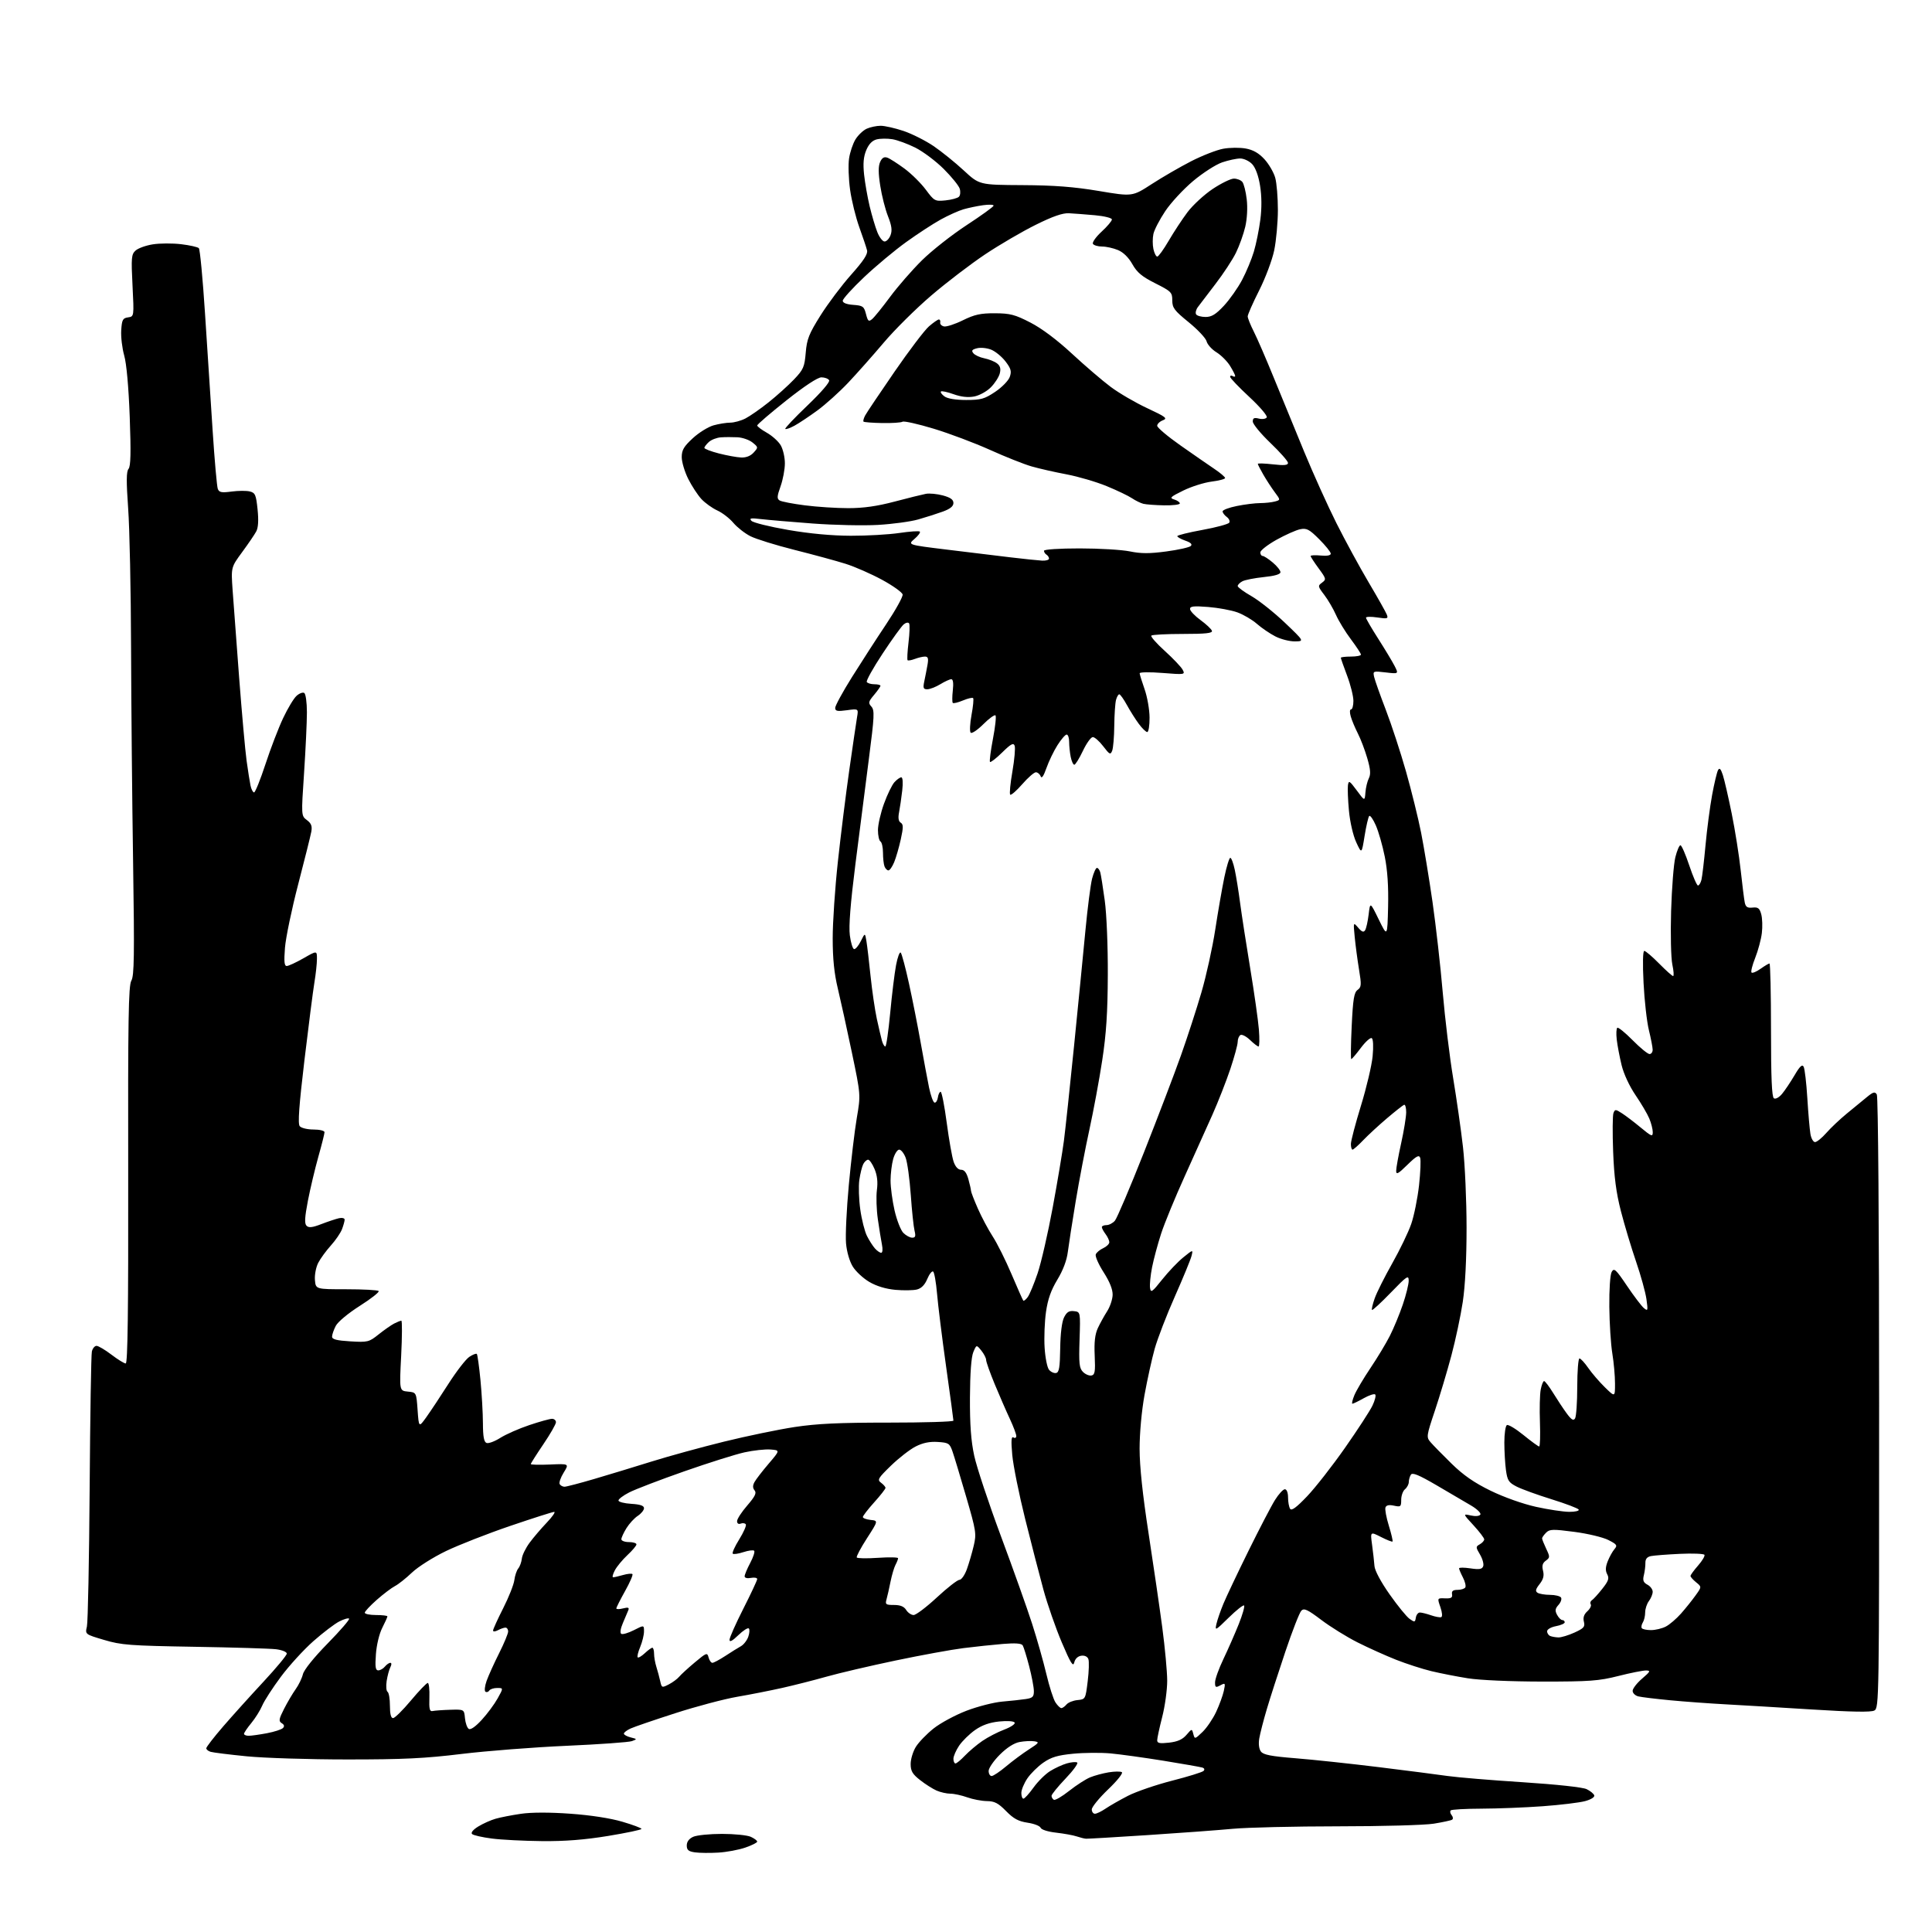 <?xml version="1.0" encoding="UTF-8" standalone="no"?>
<svg 
  version="1.1" 
  xmlns="http://www.w3.org/2000/svg" 
  xmlns:xlink="http://www.w3.org/1999/xlink" 
  xmlns:svg="http://www.w3.org/2000/svg"
  xmlns:rdf="http://www.w3.org/1999/02/22-rdf-syntax-ns#"
  xmlns:cc="http://creativecommons.org/ns#"
  xmlns:dc="http://purl.org/dc/elements/1.1/"
  viewBox="0 0 768 768"
  width="768"
  height="768"
>
<style>svg {background-color: white; }</style>"
<path stroke="none" fill="black" fill-rule="evenodd" d="M285.50,736.44C282.20,736.64 278.04,736.59 276.25,736.34C273.67,735.97 273.00,735.40 273.00,733.60C273.00,732.13 273.90,730.91 275.55,730.16C276.95,729.52 282.10,729.00 287.00,729.00C291.90,729.00 297.05,729.52 298.45,730.16C299.85,730.80 301.00,731.66 301.00,732.07C301.00,732.48 298.86,733.55 296.25,734.45C293.64,735.35 288.80,736.25 285.50,736.44zM215.46,731.87C208.33,731.80 199.36,731.35 195.53,730.85C191.70,730.36 188.15,729.55 187.65,729.05C187.10,728.50 188.07,727.31 190.12,726.06C191.98,724.92 195.07,723.53 197.00,722.98C198.93,722.42 203.47,721.54 207.10,721.01C211.27,720.40 218.51,720.39 226.72,720.98C234.73,721.55 242.67,722.77 247.37,724.16C251.57,725.39 255.00,726.68 255.00,727.02C255.00,727.36 249.02,728.62 241.71,729.82C232.37,731.35 224.58,731.96 215.46,731.87zM431.71,730.92C431.04,730.88 429.38,730.46 428.00,730.00C426.62,729.53 422.95,728.87 419.83,728.51C416.59,728.15 413.95,727.32 413.66,726.56C413.39,725.84 411.05,724.93 408.46,724.55C404.82,724.00 402.90,722.96 399.92,719.92C396.82,716.76 395.35,715.99 392.29,715.96C390.21,715.93 386.70,715.26 384.50,714.47C382.30,713.68 379.28,713.02 377.80,713.02C376.31,713.01 373.84,712.45 372.30,711.78C370.76,711.10 367.81,709.23 365.75,707.61C362.70,705.22 362.00,704.01 362.00,701.20C362.00,699.30 362.93,696.24 364.06,694.41C365.19,692.58 368.36,689.29 371.10,687.11C373.84,684.93 379.74,681.75 384.21,680.04C388.69,678.33 395.08,676.70 398.42,676.41C401.77,676.13 405.96,675.67 407.75,675.40C410.50,674.99 411.00,674.49 410.98,672.20C410.97,670.72 410.13,666.29 409.11,662.36C408.09,658.44 406.93,654.70 406.54,654.06C406.04,653.26 403.60,653.08 398.66,653.49C394.72,653.82 387.68,654.56 383.00,655.15C378.32,655.73 366.18,657.95 356.00,660.08C345.82,662.21 333.45,665.11 328.50,666.51C323.55,667.91 315.68,669.91 311.00,670.96C306.32,672.01 298.24,673.61 293.04,674.50C287.84,675.40 276.77,678.33 268.45,681.02C260.13,683.70 252.12,686.44 250.66,687.11C249.20,687.78 248.00,688.69 248.00,689.14C248.00,689.59 249.21,690.27 250.69,690.64C253.31,691.29 253.32,691.34 251.20,692.12C249.99,692.57 238.32,693.40 225.25,693.98C212.19,694.56 193.40,696.02 183.50,697.22C168.96,699.00 160.21,699.42 138.00,699.41C122.88,699.41 104.88,698.84 98.00,698.15C91.12,697.47 84.71,696.67 83.75,696.38C82.79,696.10 82.00,695.46 82.00,694.96C82.00,694.47 85.02,690.56 88.72,686.28C92.42,682.00 99.62,674.01 104.72,668.53C109.82,663.04 114.00,658.01 114.00,657.34C114.00,656.66 112.14,655.90 109.75,655.60C107.41,655.32 92.78,654.88 77.23,654.62C51.65,654.19 48.24,653.94 41.39,651.90C33.82,649.66 33.82,649.66 34.55,646.58C34.95,644.89 35.44,620.10 35.64,591.50C35.84,562.90 36.23,538.49 36.52,537.25C36.80,536.01 37.64,535.00 38.38,535.00C39.11,535.00 41.78,536.58 44.30,538.50C46.82,540.42 49.37,542.00 49.98,542.00C50.77,542.00 51.04,520.97 50.96,467.09C50.85,405.08 51.07,391.78 52.21,389.84C53.35,387.90 53.47,379.92 52.91,343.00C52.53,318.52 52.17,280.05 52.10,257.50C52.04,234.95 51.52,210.04 50.95,202.15C50.18,191.32 50.21,187.45 51.10,186.38C51.96,185.34 52.09,179.91 51.57,165.73C51.13,153.80 50.29,144.52 49.37,141.30C48.56,138.44 48.02,133.94 48.19,131.30C48.46,127.10 48.80,126.46 50.90,126.16C53.30,125.82 53.30,125.82 52.68,113.54C52.11,102.41 52.23,101.10 53.90,99.59C54.92,98.67 58.00,97.56 60.75,97.13C63.50,96.69 68.55,96.67 71.98,97.07C75.40,97.48 78.58,98.19 79.04,98.65C79.50,99.12 80.60,110.75 81.49,124.50C82.37,138.25 83.74,159.21 84.52,171.08C85.29,182.95 86.22,193.42 86.58,194.35C87.12,195.74 88.07,195.93 92.06,195.40C94.72,195.04 97.98,195.03 99.31,195.36C101.45,195.90 101.79,196.69 102.39,202.50C102.84,206.85 102.66,209.77 101.86,211.25C101.21,212.48 98.68,216.19 96.25,219.49C91.84,225.50 91.84,225.50 92.46,234.50C92.80,239.45 93.97,255.14 95.06,269.36C96.15,283.58 97.48,298.43 98.02,302.36C98.56,306.29 99.27,310.74 99.58,312.25C99.90,313.76 100.54,315.00 101.00,315.00C101.46,315.00 103.50,309.94 105.53,303.75C107.56,297.56 110.72,289.33 112.55,285.46C114.37,281.59 116.77,277.61 117.87,276.62C118.97,275.62 120.35,275.10 120.94,275.46C121.53,275.82 122.00,279.27 122.00,283.18C122.00,287.07 121.49,297.90 120.87,307.27C119.73,324.29 119.73,324.29 122.00,326.00C123.74,327.31 124.15,328.39 123.75,330.61C123.46,332.20 121.12,341.60 118.54,351.50C115.96,361.40 113.59,372.76 113.28,376.75C112.85,382.25 113.02,384.00 113.98,384.00C114.68,384.00 117.67,382.62 120.63,380.93C126.00,377.85 126.00,377.85 125.99,381.18C125.99,383.00 125.54,387.20 124.99,390.50C124.44,393.80 122.66,407.72 121.02,421.43C118.85,439.70 118.35,446.71 119.15,447.68C119.75,448.41 122.21,449.00 124.62,449.00C127.04,449.00 129.00,449.47 129.00,450.06C129.00,450.65 127.90,455.03 126.55,459.81C125.21,464.59 123.34,472.46 122.40,477.30C121.12,483.98 120.99,486.39 121.86,487.26C122.74,488.14 124.17,487.98 127.76,486.59C130.37,485.59 133.51,484.54 134.75,484.26C135.99,483.99 137.00,484.24 137.00,484.82C137.00,485.40 136.53,487.10 135.96,488.61C135.39,490.12 133.39,493.04 131.51,495.12C129.64,497.19 127.39,500.28 126.50,502.00C125.61,503.72 125.02,506.78 125.19,508.81C125.50,512.50 125.50,512.50 137.65,512.50C144.34,512.50 150.13,512.81 150.52,513.20C150.91,513.58 147.56,516.23 143.08,519.07C138.39,522.05 134.30,525.45 133.46,527.08C132.66,528.63 132.00,530.55 132.00,531.34C132.00,532.41 133.82,532.88 139.25,533.21C146.19,533.62 146.67,533.51 150.50,530.45C152.70,528.70 155.48,526.75 156.68,526.13C157.89,525.51 159.17,525.00 159.53,525.00C159.89,525.00 159.86,531.27 159.47,538.93C158.75,552.85 158.75,552.85 162.13,553.18C165.50,553.50 165.50,553.50 166.00,560.50C166.50,567.50 166.50,567.50 169.50,563.31C171.15,561.00 175.11,555.04 178.29,550.05C181.48,545.07 185.21,540.25 186.58,539.36C187.94,538.46 189.28,537.94 189.54,538.21C189.81,538.47 190.46,543.15 190.99,548.59C191.51,554.04 191.96,561.78 191.97,565.78C191.99,571.10 192.38,573.21 193.41,573.60C194.18,573.90 196.65,572.99 198.89,571.57C201.13,570.16 206.31,567.87 210.41,566.50C214.50,565.12 218.56,564.00 219.43,564.00C220.29,564.00 221.00,564.61 221.00,565.36C221.00,566.11 218.75,570.04 216.00,574.10C213.25,578.16 211.00,581.71 211.00,581.99C211.00,582.27 214.43,582.35 218.63,582.17C226.27,581.83 226.27,581.83 224.06,585.40C222.85,587.36 222.14,589.42 222.49,589.98C222.83,590.54 223.70,591.00 224.41,591.00C225.12,591.00 230.38,589.63 236.10,587.95C241.82,586.27 252.12,583.14 259.00,580.99C265.88,578.84 278.85,575.28 287.83,573.07C296.81,570.86 309.41,568.25 315.83,567.27C324.73,565.92 333.61,565.50 353.25,565.51C367.41,565.51 379.00,565.16 379.00,564.73C379.00,564.29 377.69,554.61 376.09,543.22C374.49,531.82 372.87,518.78 372.49,514.24C372.10,509.70 371.40,505.75 370.93,505.45C370.45,505.16 369.40,506.50 368.60,508.42C367.62,510.77 366.26,512.15 364.48,512.60C363.02,512.96 359.16,513.02 355.91,512.73C352.13,512.38 348.41,511.26 345.59,509.60C343.16,508.18 340.19,505.43 338.99,503.48C337.70,501.39 336.60,497.61 336.31,494.22C336.03,491.08 336.53,480.64 337.42,471.03C338.31,461.43 339.73,449.44 340.59,444.40C342.16,435.24 342.16,435.24 338.63,418.37C336.69,409.09 334.18,397.68 333.06,393.00C331.61,387.00 331.01,381.12 331.01,373.01C331.00,366.70 331.93,352.97 333.07,342.51C334.20,332.06 336.25,315.62 337.62,306.00C338.99,296.38 340.37,286.97 340.69,285.10C341.27,281.69 341.27,281.69 336.64,282.33C332.82,282.85 332.00,282.68 332.00,281.39C332.00,280.53 335.00,275.02 338.67,269.16C342.34,263.30 348.44,253.86 352.23,248.19C356.02,242.52 358.98,237.18 358.81,236.32C358.64,235.46 354.96,232.83 350.64,230.48C346.31,228.13 339.79,225.27 336.14,224.12C332.49,222.97 323.38,220.49 315.90,218.61C308.42,216.73 300.49,214.27 298.28,213.14C296.06,212.01 293.02,209.62 291.51,207.83C290.01,206.04 287.14,203.83 285.14,202.92C283.14,202.00 280.29,199.96 278.82,198.38C277.35,196.79 274.99,193.18 273.57,190.35C272.16,187.52 271.00,183.64 271.00,181.73C271.00,178.90 271.82,177.50 275.40,174.20C277.81,171.97 281.53,169.67 283.65,169.08C285.77,168.49 288.76,168.01 290.30,168.01C291.84,168.00 294.54,167.26 296.30,166.36C298.06,165.46 302.20,162.58 305.50,159.95C308.80,157.32 313.36,153.21 315.63,150.83C319.36,146.92 319.81,145.89 320.29,140.21C320.74,134.79 321.57,132.72 326.16,125.40C329.10,120.72 334.57,113.44 338.32,109.23C343.27,103.67 345.02,101.01 344.67,99.53C344.40,98.41 343.02,94.29 341.60,90.37C340.18,86.44 338.52,79.71 337.92,75.41C337.33,71.10 337.14,65.54 337.51,63.04C337.87,60.54 339.03,57.11 340.06,55.42C341.10,53.73 343.11,51.82 344.52,51.17C345.94,50.53 348.44,50.00 350.08,50.00C351.72,50.00 355.81,50.93 359.17,52.06C362.53,53.19 367.89,55.89 371.08,58.05C374.27,60.22 379.67,64.58 383.09,67.74C389.31,73.50 389.31,73.50 406.40,73.59C419.11,73.66 426.92,74.26 436.82,75.92C450.14,78.16 450.14,78.16 457.82,73.18C462.04,70.44 469.10,66.36 473.50,64.10C477.90,61.85 483.63,59.61 486.24,59.13C488.84,58.65 492.88,58.61 495.21,59.04C498.17,59.58 500.40,60.86 502.65,63.31C504.41,65.24 506.33,68.54 506.92,70.66C507.51,72.77 507.98,78.55 507.98,83.50C507.97,88.45 507.31,95.65 506.52,99.50C505.71,103.38 503.03,110.51 500.51,115.50C498.01,120.45 495.97,125.08 495.98,125.78C495.99,126.49 497.09,129.21 498.42,131.84C499.75,134.46 503.30,142.66 506.31,150.05C509.33,157.45 514.76,170.70 518.40,179.50C522.03,188.30 527.81,201.11 531.25,207.96C534.69,214.81 540.45,225.40 544.06,231.50C547.67,237.59 550.93,243.38 551.30,244.35C551.91,245.94 551.52,246.05 547.49,245.45C545.02,245.08 543.00,245.12 543.00,245.54C543.00,245.96 545.19,249.72 547.86,253.90C550.53,258.08 553.46,262.94 554.36,264.70C556.00,267.91 556.00,267.91 550.85,267.30C545.81,266.70 545.72,266.74 546.24,269.09C546.54,270.42 548.62,276.29 550.87,282.14C553.12,287.99 556.74,299.02 558.90,306.64C561.06,314.26 563.77,325.23 564.91,331.00C566.05,336.77 568.09,349.15 569.44,358.50C570.78,367.85 572.62,384.05 573.51,394.50C574.41,404.95 576.26,420.25 577.64,428.50C579.01,436.75 580.78,449.12 581.56,456.00C582.34,462.88 582.98,477.27 582.98,488.00C582.99,500.30 582.43,511.19 581.48,517.50C580.65,523.00 578.61,532.62 576.94,538.87C575.27,545.13 572.33,554.97 570.40,560.73C566.99,570.92 566.94,571.28 568.70,573.33C569.69,574.48 573.42,578.30 577.00,581.80C581.72,586.42 585.98,589.38 592.54,592.58C597.80,595.15 605.33,597.82 610.54,598.98C615.47,600.07 621.44,600.97 623.81,600.98C626.20,600.99 627.86,600.59 627.55,600.07C627.23,599.56 622.37,597.72 616.74,595.97C611.11,594.22 604.88,591.96 602.90,590.95C599.73,589.33 599.21,588.53 598.64,584.41C598.29,581.83 598.00,576.89 598.00,573.42C598.00,569.95 598.45,566.84 599.00,566.50C599.55,566.16 602.51,567.94 605.59,570.44C608.67,572.95 611.48,575.00 611.84,575.00C612.20,575.00 612.34,570.70 612.15,565.43C611.96,560.17 612.09,554.32 612.45,552.43C612.80,550.55 613.41,549.00 613.80,549.00C614.18,549.00 615.81,551.14 617.42,553.75C619.02,556.36 621.44,560.01 622.79,561.85C624.67,564.40 625.46,564.88 626.11,563.85C626.58,563.11 626.98,557.44 626.98,551.25C626.99,545.06 627.39,540.00 627.86,540.00C628.34,540.00 629.91,541.70 631.35,543.78C632.79,545.86 635.78,549.33 637.99,551.49C642.00,555.41 642.00,555.41 641.99,549.95C641.99,546.95 641.51,541.58 640.92,538.00C640.33,534.42 639.80,526.10 639.73,519.50C639.66,512.60 640.06,506.69 640.67,505.60C641.62,503.92 642.30,504.53 646.75,511.13C649.51,515.22 652.53,519.20 653.47,519.98C655.06,521.29 655.13,521.04 654.49,516.45C654.11,513.73 652.25,507.00 650.36,501.50C648.47,496.00 645.77,487.00 644.35,481.50C642.45,474.11 641.64,467.93 641.25,457.83C640.96,450.31 641.02,443.40 641.37,442.47C641.98,440.90 642.20,440.90 644.76,442.55C646.27,443.52 649.64,446.08 652.25,448.25C656.52,451.79 657.00,451.97 657.00,450.06C657.00,448.89 656.38,446.45 655.62,444.63C654.86,442.81 652.39,438.62 650.14,435.32C647.73,431.79 645.45,426.88 644.61,423.41C643.82,420.16 642.95,415.59 642.68,413.25C642.41,410.91 642.52,408.80 642.92,408.55C643.33,408.30 646.08,410.55 649.05,413.55C652.01,416.55 655.01,419.00 655.72,419.00C656.42,419.00 656.98,418.21 656.96,417.25C656.94,416.29 656.27,412.80 655.46,409.50C654.65,406.20 653.69,397.76 653.34,390.75C652.94,382.98 653.06,378.00 653.63,378.00C654.15,378.00 656.79,380.25 659.50,383.00C662.21,385.75 664.72,388.00 665.09,388.00C665.46,388.00 665.32,385.94 664.78,383.41C664.24,380.88 664.02,371.37 664.29,362.16C664.57,353.00 665.32,343.36 665.98,340.75C666.63,338.14 667.54,336.00 668.00,336.00C668.46,336.00 670.03,339.60 671.50,344.00C672.97,348.40 674.53,352.00 674.97,352.00C675.42,352.00 676.04,350.98 676.35,349.74C676.66,348.50 677.39,342.31 677.97,335.99C678.55,329.67 679.73,320.69 680.59,316.03C681.45,311.37 682.51,306.92 682.95,306.13C683.53,305.08 684.04,305.61 684.86,308.10C685.47,309.97 687.07,316.90 688.40,323.50C689.74,330.10 691.34,340.23 691.96,346.00C692.59,351.77 693.31,357.53 693.57,358.78C693.95,360.56 694.64,361.00 696.68,360.78C698.84,360.55 699.46,361.02 700.12,363.42C700.56,365.02 700.67,368.40 700.36,370.92C700.06,373.44 698.87,377.86 697.73,380.74C696.58,383.62 695.92,386.26 696.26,386.60C696.61,386.94 698.22,386.27 699.85,385.11C701.48,383.95 703.08,383.00 703.40,383.00C703.73,383.00 704.00,394.90 704.00,409.44C704.00,428.47 704.33,436.08 705.16,436.60C705.83,437.01 707.22,436.25 708.41,434.81C709.56,433.43 711.78,430.11 713.35,427.45C715.46,423.84 716.40,422.97 716.98,424.05C717.41,424.85 718.07,430.45 718.44,436.50C718.81,442.55 719.37,448.96 719.67,450.75C719.97,452.54 720.80,454.00 721.51,454.00C722.21,454.00 724.24,452.36 726.00,450.35C727.76,448.34 731.46,444.85 734.21,442.60C736.96,440.34 740.55,437.40 742.18,436.06C744.65,434.04 745.30,433.87 746.06,435.06C746.59,435.90 746.98,486.75 746.98,557.71C747.00,676.19 746.96,678.95 745.08,679.96C743.75,680.67 736.15,680.54 720.33,679.55C707.77,678.76 692.33,677.84 686.00,677.50C679.67,677.16 669.77,676.44 664.00,675.89C658.23,675.34 652.49,674.65 651.25,674.34C650.01,674.03 649.00,673.04 649.00,672.14C649.00,671.24 650.69,669.05 652.75,667.29C656.05,664.46 656.24,664.07 654.33,664.04C653.13,664.02 648.18,665.00 643.33,666.23C635.53,668.20 631.98,668.46 613.00,668.45C600.50,668.44 588.15,667.89 583.50,667.15C579.10,666.45 572.58,665.17 569.00,664.31C565.42,663.45 559.12,661.41 555.00,659.79C550.88,658.16 543.98,655.06 539.67,652.89C535.36,650.72 528.87,646.69 525.23,643.94C519.77,639.81 518.40,639.17 517.31,640.26C516.58,640.99 513.72,648.31 510.95,656.54C508.18,664.77 504.85,675.10 503.55,679.50C502.24,683.90 500.91,689.10 500.58,691.05C500.21,693.23 500.47,695.24 501.24,696.27C502.22,697.57 505.31,698.16 515.06,698.94C521.97,699.49 536.82,701.08 548.06,702.46C559.30,703.85 571.65,705.43 575.50,705.99C579.35,706.54 592.76,707.66 605.30,708.46C618.81,709.34 629.16,710.46 630.72,711.22C632.17,711.92 633.53,713.04 633.74,713.69C633.97,714.39 632.42,715.35 630.07,715.98C627.83,716.58 620.27,717.50 613.25,718.01C606.24,718.52 595.29,718.95 588.92,718.97C582.55,718.99 577.04,719.30 576.68,719.66C576.31,720.02 576.49,720.88 577.06,721.57C577.63,722.26 577.70,723.06 577.23,723.36C576.75,723.66 573.46,724.37 569.93,724.94C566.39,725.52 549.33,725.99 532.00,725.99C514.67,726.00 495.77,726.44 490.00,726.98C484.23,727.52 469.02,728.65 456.21,729.48C443.40,730.32 432.38,730.96 431.71,730.92zM435.25,720.99C435.94,720.99 437.85,720.07 439.50,718.94C441.15,717.82 445.15,715.53 448.39,713.86C451.62,712.20 459.50,709.50 465.89,707.86C472.27,706.23 477.91,704.48 478.42,703.98C478.97,703.43 478.78,702.89 477.92,702.63C477.14,702.39 470.20,701.17 462.50,699.92C454.80,698.68 445.35,697.37 441.50,697.01C437.65,696.66 430.96,696.71 426.63,697.13C420.45,697.73 417.92,698.48 414.78,700.65C412.58,702.17 409.71,705.00 408.39,706.94C407.08,708.88 406.00,711.48 406.00,712.73C406.00,713.98 406.37,715.00 406.83,715.00C407.29,715.00 409.09,713.01 410.84,710.58C412.58,708.15 415.57,705.19 417.47,704.02C419.37,702.84 422.36,701.47 424.11,700.97C425.85,700.47 427.70,700.31 428.20,700.63C428.71,700.94 426.62,703.82 423.56,707.02C420.50,710.23 418.00,713.31 418.00,713.87C418.00,714.43 418.41,715.13 418.91,715.44C419.41,715.75 422.14,714.17 424.98,711.92C427.82,709.67 431.58,707.25 433.32,706.53C435.07,705.81 438.40,704.91 440.71,704.53C443.03,704.15 445.39,704.12 445.96,704.47C446.53,704.83 444.10,707.88 440.49,711.32C436.92,714.74 434.00,718.32 434.00,719.27C434.00,720.22 434.56,721.00 435.25,720.99zM394.19,706.00C394.84,706.00 397.43,704.27 399.94,702.16C402.45,700.05 406.52,697.02 409.00,695.43C413.10,692.79 413.29,692.51 411.12,692.18C409.81,691.99 407.18,692.12 405.28,692.48C403.08,692.89 400.23,694.72 397.41,697.54C394.99,699.96 393.00,702.86 393.00,703.97C393.00,705.09 393.53,706.00 394.19,706.00zM379.81,701.00C380.26,701.00 381.95,699.61 383.56,697.90C385.18,696.20 388.30,693.56 390.50,692.05C392.70,690.54 396.63,688.51 399.23,687.53C401.83,686.55 403.68,685.29 403.34,684.75C402.98,684.16 400.43,683.99 397.17,684.32C393.34,684.72 390.35,685.78 387.57,687.74C385.35,689.30 382.51,692.09 381.26,693.94C380.02,695.78 379.00,698.13 379.00,699.15C379.00,700.17 379.37,701.00 379.81,701.00zM464.72,692.73C468.11,692.35 470.05,691.48 471.62,689.66C473.79,687.14 473.80,687.13 474.36,689.28C474.92,691.40 474.99,691.38 477.99,688.51C479.68,686.89 482.12,683.30 483.42,680.54C484.71,677.77 486.09,674.00 486.49,672.16C487.16,669.00 487.09,668.88 485.10,669.95C483.25,670.94 483.00,670.80 483.00,668.76C483.00,667.48 484.50,663.31 486.34,659.47C488.17,655.64 490.90,649.42 492.41,645.65C493.91,641.89 494.87,638.54 494.55,638.21C494.22,637.88 491.46,640.07 488.41,643.06C483.12,648.26 482.90,648.37 483.56,645.50C483.94,643.85 485.19,640.25 486.33,637.50C487.47,634.75 491.95,625.30 496.29,616.50C500.63,607.70 505.37,598.59 506.84,596.25C508.30,593.92 510.06,592.00 510.75,592.00C511.49,592.00 512.01,593.32 512.02,595.25C512.02,597.04 512.39,599.07 512.84,599.77C513.41,600.68 515.36,599.24 519.62,594.77C522.90,591.32 529.70,582.63 534.71,575.46C539.73,568.29 544.63,560.76 545.59,558.72C546.56,556.69 547.05,554.71 546.67,554.33C546.29,553.95 544.23,554.62 542.10,555.82C539.97,557.02 537.95,558.00 537.60,558.00C537.26,558.00 537.62,556.46 538.40,554.58C539.19,552.70 542.06,547.86 544.77,543.83C547.49,539.80 550.97,534.02 552.50,531.00C554.03,527.98 556.35,522.38 557.64,518.57C558.94,514.77 559.99,510.49 559.98,509.07C559.96,506.75 559.28,507.20 552.88,513.82C548.99,517.84 545.62,520.95 545.39,520.72C545.16,520.50 545.65,518.42 546.47,516.10C547.28,513.78 550.43,507.52 553.45,502.18C556.47,496.83 559.87,489.79 560.99,486.52C562.12,483.25 563.51,476.35 564.09,471.18C564.66,466.02 564.86,461.08 564.53,460.22C564.06,458.98 562.98,459.58 559.46,463.03C555.78,466.65 555.00,467.07 555.00,465.41C555.00,464.30 555.89,459.37 556.98,454.45C558.07,449.53 558.97,444.00 558.98,442.17C558.99,440.33 558.61,438.98 558.14,439.17C557.67,439.35 554.63,441.75 551.39,444.50C548.15,447.25 543.88,451.18 541.90,453.25C539.93,455.31 538.01,457.00 537.65,457.00C537.29,457.00 537.00,455.99 537.00,454.75C537.01,453.51 538.81,446.65 541.01,439.50C543.21,432.35 545.29,423.53 545.64,419.89C546.01,415.97 545.87,413.03 545.29,412.68C544.75,412.35 542.81,414.08 540.97,416.54C539.13,418.99 537.42,421.00 537.16,421.00C536.90,421.00 536.97,415.10 537.32,407.88C537.83,397.14 538.26,394.53 539.66,393.51C541.18,392.39 541.25,391.52 540.23,385.38C539.61,381.60 538.84,375.80 538.52,372.50C537.94,366.50 537.94,366.50 539.90,368.77C541.37,370.48 542.05,370.73 542.66,369.77C543.10,369.07 543.73,366.25 544.06,363.50C544.65,358.50 544.65,358.50 548.07,365.50C551.50,372.50 551.50,372.50 551.79,360.50C551.98,352.39 551.55,345.90 550.46,340.50C549.58,336.10 547.98,330.52 546.91,328.10C545.85,325.67 544.67,324.00 544.29,324.37C543.92,324.75 543.09,328.31 542.45,332.28C541.29,339.50 541.29,339.50 539.12,334.81C537.88,332.13 536.65,326.77 536.23,322.31C535.83,318.01 535.65,313.47 535.82,312.20C536.12,310.11 536.43,310.29 539.33,314.20C542.50,318.50 542.50,318.50 542.78,315.00C542.93,313.07 543.54,310.54 544.14,309.37C544.95,307.76 544.79,305.80 543.51,301.40C542.58,298.19 540.90,293.76 539.77,291.56C538.65,289.36 537.37,286.31 536.94,284.78C536.47,283.16 536.53,282.00 537.07,282.00C537.58,282.00 538.00,280.48 538.00,278.62C538.00,276.76 536.88,272.25 535.50,268.60C534.12,264.94 533.00,261.74 533.00,261.48C533.00,261.21 534.80,261.00 537.00,261.00C539.20,261.00 541.00,260.65 541.00,260.22C541.00,259.80 539.20,257.05 537.01,254.13C534.81,251.21 532.14,246.84 531.07,244.42C530.00,242.01 527.91,238.44 526.42,236.48C523.84,233.10 523.80,232.87 525.54,231.60C527.27,230.33 527.20,230.04 524.18,225.93C522.43,223.55 521.00,221.35 521.00,221.03C521.00,220.71 522.80,220.62 525.00,220.83C527.53,221.07 529.00,220.80 529.00,220.08C529.00,219.46 526.94,216.89 524.42,214.37C520.46,210.41 519.43,209.86 516.85,210.38C515.21,210.71 510.97,212.60 507.43,214.57C503.90,216.55 501.00,218.81 501.00,219.59C501.00,220.36 501.42,221.00 501.92,221.00C502.43,221.00 504.23,222.17 505.92,223.59C507.62,225.01 509.00,226.75 509.00,227.45C509.00,228.29 506.71,228.96 502.35,229.40C498.70,229.78 494.87,230.53 493.85,231.08C492.83,231.62 492.00,232.47 492.00,232.96C492.00,233.45 494.48,235.27 497.51,237.00C500.53,238.74 506.50,243.48 510.76,247.54C518.50,254.92 518.50,254.92 514.71,254.96C512.63,254.98 509.15,254.10 506.99,252.99C504.83,251.89 501.52,249.64 499.64,247.99C497.76,246.34 494.26,244.29 491.86,243.42C489.46,242.56 484.24,241.60 480.25,241.28C474.43,240.82 473.01,240.99 473.06,242.11C473.09,242.87 474.97,244.85 477.24,246.50C479.50,248.15 481.53,250.06 481.76,250.75C482.07,251.70 479.33,252.00 470.25,252.00C463.70,252.00 458.04,252.30 457.67,252.66C457.31,253.02 459.72,255.77 463.03,258.76C466.33,261.75 469.52,265.11 470.11,266.21C471.17,268.19 471.00,268.21 462.10,267.51C457.09,267.11 453.01,267.17 453.03,267.64C453.05,268.11 453.94,270.98 455.00,274.00C456.06,277.02 456.95,282.09 456.97,285.25C456.99,288.41 456.57,291.00 456.05,291.00C455.53,291.00 454.02,289.54 452.70,287.75C451.37,285.96 449.24,282.59 447.96,280.25C446.68,277.91 445.32,276.00 444.93,276.00C444.55,276.00 443.96,277.01 443.63,278.25C443.30,279.49 442.99,284.10 442.94,288.50C442.90,292.90 442.52,297.36 442.11,298.42C441.43,300.14 441.07,299.96 438.56,296.67C437.02,294.65 435.15,293.00 434.41,293.00C433.67,293.00 431.89,295.48 430.46,298.50C429.03,301.52 427.49,304.00 427.05,304.00C426.61,304.00 425.97,302.59 425.62,300.87C425.28,299.16 425.00,296.46 425.00,294.87C425.00,293.29 424.56,292.00 424.01,292.00C423.47,292.00 421.83,293.90 420.36,296.22C418.89,298.54 416.92,302.63 415.98,305.30C414.83,308.56 414.08,309.64 413.67,308.58C413.34,307.71 412.49,307.00 411.78,306.99C411.08,306.99 408.63,309.12 406.35,311.74C404.06,314.36 401.91,316.22 401.57,315.89C401.22,315.55 401.62,311.40 402.45,306.65C403.27,301.91 403.67,297.31 403.34,296.44C402.85,295.17 401.85,295.71 398.39,299.11C396.00,301.46 393.82,303.15 393.54,302.88C393.27,302.60 393.80,298.48 394.71,293.71C395.63,288.95 396.08,284.75 395.72,284.38C395.35,284.02 393.17,285.60 390.87,287.90C388.56,290.20 386.31,291.71 385.86,291.26C385.41,290.81 385.56,287.64 386.19,284.23C386.83,280.81 387.12,277.78 386.83,277.50C386.54,277.21 384.72,277.64 382.78,278.45C380.84,279.26 379.03,279.70 378.75,279.42C378.48,279.15 378.48,276.91 378.76,274.46C379.08,271.57 378.87,270.00 378.15,270.00C377.55,270.00 375.57,270.90 373.77,272.00C371.97,273.09 369.66,273.99 368.62,274.00C367.03,274.00 366.85,273.51 367.44,270.75C367.82,268.96 368.38,266.04 368.70,264.25C369.14,261.73 368.91,261.00 367.70,261.00C366.83,261.00 365.02,261.42 363.67,261.94C362.31,262.45 361.01,262.68 360.78,262.45C360.55,262.21 360.71,259.03 361.15,255.38C361.59,251.72 361.70,248.32 361.39,247.82C361.07,247.30 360.13,247.47 359.24,248.20C358.37,248.92 354.58,254.16 350.83,259.85C347.07,265.54 344.25,270.60 344.56,271.10C344.87,271.59 346.22,272.00 347.56,272.00C348.90,272.00 350.00,272.27 350.00,272.61C350.00,272.94 348.86,274.57 347.46,276.23C345.20,278.92 345.08,279.43 346.39,280.88C347.70,282.33 347.59,284.72 345.41,301.51C344.06,311.95 341.64,330.85 340.04,343.50C338.07,359.11 337.35,368.20 337.82,371.78C338.19,374.69 338.95,377.16 339.50,377.28C340.05,377.40 341.26,375.98 342.18,374.13C343.86,370.76 343.86,370.76 344.42,374.13C344.73,375.98 345.47,382.23 346.06,388.00C346.66,393.77 347.78,401.43 348.55,405.00C349.33,408.57 350.25,412.51 350.60,413.75C350.95,414.99 351.54,416.00 351.92,416.00C352.30,416.00 353.17,410.04 353.86,402.75C354.54,395.46 355.59,386.89 356.19,383.69C356.79,380.50 357.63,378.25 358.05,378.69C358.48,379.14 359.96,384.68 361.34,391.00C362.73,397.32 364.82,407.90 365.99,414.50C367.16,421.10 368.66,429.11 369.31,432.31C369.97,435.51 370.95,438.21 371.50,438.31C372.05,438.41 372.64,437.49 372.82,436.25C373.00,435.01 373.49,434.00 373.92,434.00C374.35,434.00 375.44,439.55 376.34,446.33C377.24,453.11 378.48,460.08 379.09,461.83C379.80,463.85 380.87,465.00 382.05,465.00C383.34,465.00 384.22,466.14 384.95,468.75C385.52,470.81 385.99,472.89 385.99,473.37C386.00,473.86 387.21,477.01 388.69,480.37C390.16,483.74 392.83,488.75 394.61,491.50C396.40,494.25 399.77,501.00 402.10,506.50C404.44,512.00 406.53,516.72 406.76,517.00C406.98,517.27 407.78,516.65 408.53,515.62C409.29,514.59 411.06,510.32 412.48,506.12C413.89,501.93 416.59,490.18 418.47,480.00C420.35,469.82 422.35,457.90 422.92,453.50C423.49,449.10 425.30,432.23 426.93,416.00C428.56,399.77 430.60,379.07 431.46,370.00C432.32,360.93 433.52,351.59 434.13,349.25C434.74,346.91 435.61,345.00 436.05,345.00C436.50,345.00 437.09,345.79 437.37,346.75C437.64,347.71 438.45,352.77 439.16,358.00C439.90,363.39 440.42,376.16 440.37,387.50C440.31,402.54 439.76,410.97 438.15,421.50C436.98,429.20 434.68,441.57 433.06,449.00C431.43,456.43 428.98,469.25 427.61,477.50C426.24,485.75 424.83,494.84 424.47,497.70C424.06,501.02 422.55,505.01 420.31,508.70C417.79,512.87 416.52,516.47 415.80,521.50C415.25,525.35 415.00,531.75 415.25,535.71C415.49,539.68 416.28,543.64 417.01,544.51C417.73,545.38 418.99,545.95 419.81,545.79C421.01,545.56 421.34,543.57 421.45,536.00C421.53,530.14 422.11,525.43 422.97,523.70C424.04,521.56 424.96,520.97 426.93,521.20C429.50,521.50 429.50,521.50 429.14,532.57C428.83,542.04 429.03,543.89 430.51,545.37C431.46,546.32 432.98,546.96 433.87,546.78C435.24,546.52 435.45,545.27 435.16,538.92C434.91,533.51 435.27,530.41 436.41,527.94C437.29,526.05 438.96,523.03 440.11,521.24C441.26,519.44 442.24,516.52 442.29,514.74C442.35,512.60 441.13,509.54 438.72,505.77C436.70,502.62 435.29,499.41 435.58,498.65C435.87,497.89 437.21,496.77 438.56,496.16C439.90,495.54 440.99,494.47 440.97,493.77C440.95,493.07 440.28,491.63 439.47,490.56C438.66,489.49 438.00,488.25 438.00,487.81C438.00,487.36 438.83,487.00 439.85,487.00C440.86,487.00 442.37,486.21 443.19,485.25C444.02,484.29 449.24,472.00 454.80,457.94C460.35,443.89 466.96,426.56 469.48,419.44C472.01,412.32 475.65,401.11 477.57,394.53C479.50,387.95 481.98,376.70 483.08,369.53C484.18,362.36 485.81,353.01 486.69,348.75C487.57,344.49 488.64,341.00 489.06,341.00C489.49,341.00 490.29,343.14 490.84,345.75C491.40,348.36 492.36,354.32 492.97,359.00C493.59,363.68 495.40,375.38 496.99,385.00C498.58,394.62 500.13,405.54 500.43,409.25C500.72,412.96 500.66,416.00 500.29,416.00C499.91,416.00 498.38,414.83 496.89,413.39C495.39,411.96 493.68,411.08 493.08,411.45C492.49,411.82 492.00,413.04 492.00,414.16C492.00,415.29 490.68,420.13 489.08,424.93C487.47,429.73 484.27,437.90 481.97,443.08C479.66,448.26 474.69,459.31 470.92,467.63C467.15,475.95 462.95,486.16 461.59,490.31C460.24,494.47 458.61,500.51 457.97,503.75C457.33,506.98 456.97,510.68 457.16,511.95C457.46,514.03 457.98,513.67 462.00,508.61C464.48,505.50 468.26,501.53 470.40,499.81C474.30,496.66 474.30,496.66 473.64,499.29C473.28,500.73 470.30,507.97 467.02,515.38C463.73,522.79 460.13,532.15 459.00,536.18C457.88,540.21 456.07,548.42 454.98,554.42C453.81,560.89 453.01,569.67 453.01,575.92C453.02,582.97 454.21,594.18 456.57,609.50C458.51,622.15 460.97,639.02 462.03,647.00C463.09,654.98 463.97,664.47 463.98,668.09C463.99,671.71 463.10,678.20 462.00,682.50C460.90,686.80 460.00,690.98 460.00,691.79C460.00,692.95 460.99,693.15 464.72,692.73zM98.86,690.00C99.89,690.00 103.14,689.54 106.08,688.99C109.02,688.43 111.89,687.51 112.46,686.94C113.16,686.24 113.01,685.62 111.99,684.99C110.71,684.19 110.84,683.39 112.93,679.28C114.27,676.65 116.34,673.15 117.52,671.50C118.71,669.85 120.01,667.17 120.41,665.54C120.85,663.76 124.76,658.90 130.25,653.30C135.25,648.20 139.09,643.76 138.77,643.44C138.45,643.11 136.68,643.62 134.84,644.57C133.00,645.51 128.38,649.03 124.57,652.39C120.76,655.75 114.96,662.10 111.68,666.50C108.40,670.90 105.06,676.06 104.26,677.96C103.45,679.87 101.49,683.01 99.90,684.94C98.30,686.87 97.00,688.80 97.00,689.23C97.00,689.65 97.84,690.00 98.86,690.00zM191.50,683.67C193.70,681.28 196.54,677.44 197.81,675.16C200.13,671.00 200.13,671.00 197.62,671.00C196.25,671.00 194.84,671.46 194.49,672.02C194.14,672.58 193.47,672.79 192.98,672.49C192.50,672.19 192.70,670.25 193.43,668.18C194.17,666.12 196.39,661.19 198.38,657.24C200.37,653.28 202.00,649.36 202.00,648.52C202.00,647.69 201.52,647.00 200.93,647.00C200.35,647.00 199.00,647.47 197.93,648.04C196.85,648.61 196.00,648.67 196.00,648.16C196.00,647.65 197.81,643.67 200.02,639.31C202.24,634.95 204.23,629.91 204.46,628.12C204.69,626.33 205.39,624.24 206.02,623.48C206.65,622.72 207.29,620.96 207.44,619.58C207.59,618.19 208.97,615.36 210.51,613.28C212.04,611.20 215.13,607.59 217.36,605.25C219.59,602.91 220.91,601.00 220.30,601.00C219.69,601.00 211.83,603.51 202.84,606.57C193.85,609.63 182.35,614.14 177.29,616.57C172.22,619.01 166.15,622.85 163.79,625.10C161.43,627.35 158.38,629.78 157.00,630.49C155.62,631.21 152.36,633.68 149.75,635.98C147.14,638.29 145.00,640.58 145.00,641.08C145.00,641.59 147.03,642.00 149.50,642.00C151.97,642.00 154.00,642.24 154.00,642.54C154.00,642.84 153.08,644.89 151.95,647.11C150.77,649.41 149.69,653.90 149.43,657.57C149.06,662.63 149.26,664.00 150.36,664.00C151.13,664.00 152.32,663.33 153.00,662.50C153.68,661.67 154.66,661.00 155.16,661.00C155.70,661.00 155.71,661.71 155.17,662.75C154.68,663.71 154.02,666.18 153.70,668.23C153.39,670.28 153.55,672.22 154.07,672.54C154.58,672.86 155.00,675.34 155.00,678.06C155.00,681.36 155.42,682.99 156.25,682.98C156.94,682.97 160.13,679.82 163.34,675.98C166.55,672.14 169.57,669.00 170.04,669.00C170.51,669.00 170.80,671.59 170.69,674.75C170.54,679.41 170.78,680.44 172.00,680.16C172.82,679.98 175.97,679.75 179.00,679.66C184.50,679.50 184.50,679.50 184.83,682.99C185.01,684.91 185.69,686.83 186.33,687.26C187.06,687.74 189.02,686.38 191.50,683.67zM421.90,679.00C422.37,679.00 423.29,678.35 423.95,677.56C424.61,676.76 426.58,675.98 428.32,675.81C431.47,675.50 431.51,675.44 432.38,668.31C432.87,664.36 432.98,660.39 432.64,659.49C432.25,658.50 431.14,657.99 429.80,658.18C428.44,658.38 427.37,659.41 427.03,660.87C426.59,662.75 425.59,661.14 422.07,652.87C419.65,647.16 416.38,637.77 414.80,632.00C413.22,626.23 409.94,613.52 407.51,603.77C405.08,594.01 402.77,582.58 402.39,578.36C401.88,572.68 402.00,570.88 402.85,571.41C403.49,571.81 404.00,571.54 403.99,570.81C403.98,570.09 402.83,567.02 401.42,564.00C400.00,560.98 397.31,554.78 395.42,550.24C393.54,545.69 392.00,541.36 392.00,540.60C392.00,539.84 391.13,538.16 390.08,536.86C388.16,534.50 388.16,534.50 386.90,537.50C386.10,539.42 385.62,545.89 385.57,555.50C385.52,566.32 385.99,572.78 387.27,578.69C388.24,583.19 393.02,597.59 397.90,610.69C402.77,623.78 408.35,639.45 410.29,645.50C412.24,651.55 414.78,660.54 415.95,665.48C417.12,670.42 418.74,675.48 419.56,676.73C420.38,677.98 421.43,679.00 421.90,679.00zM265.85,669.58C267.39,668.78 269.24,667.41 269.97,666.54C270.70,665.66 273.50,663.09 276.20,660.83C280.85,656.94 281.14,656.83 281.67,658.86C281.98,660.04 282.66,661.00 283.19,661.00C283.71,661.00 286.03,659.76 288.34,658.25C290.64,656.74 293.43,655.00 294.52,654.40C295.61,653.79 296.92,652.11 297.44,650.67C297.95,649.22 298.06,647.72 297.67,647.34C297.29,646.95 295.40,648.16 293.49,650.01C291.11,652.32 290.00,652.90 290.00,651.84C290.00,650.98 292.48,645.41 295.50,639.46C298.52,633.50 301.00,628.21 301.00,627.70C301.00,627.19 299.88,626.98 298.50,627.24C297.05,627.52 296.00,627.26 296.00,626.61C296.00,626.00 296.99,623.61 298.22,621.30C299.44,619.00 300.15,616.81 299.79,616.45C299.43,616.09 297.50,616.34 295.50,617.00C293.50,617.66 291.60,617.93 291.28,617.61C290.95,617.29 292.11,614.73 293.85,611.93C295.59,609.13 296.77,606.44 296.48,605.96C296.18,605.48 295.28,605.34 294.47,605.65C293.57,606.00 293.00,605.62 293.00,604.67C293.00,603.82 294.82,601.02 297.04,598.46C300.14,594.87 300.82,593.49 299.97,592.46C299.19,591.52 299.17,590.55 299.91,589.17C300.48,588.10 303.02,584.81 305.54,581.86C310.12,576.50 310.12,576.50 306.26,576.20C304.13,576.04 299.50,576.55 295.95,577.33C292.40,578.11 281.62,581.51 272.00,584.88C262.38,588.25 252.53,592.02 250.12,593.26C247.70,594.49 245.79,595.95 245.85,596.50C245.92,597.05 248.23,597.64 250.99,597.80C254.52,598.02 256.00,598.53 256.00,599.53C256.00,600.31 254.88,601.69 253.52,602.58C252.15,603.48 250.13,605.68 249.02,607.47C247.91,609.27 247.00,611.25 247.00,611.87C247.00,612.49 248.35,613.00 250.00,613.00C251.65,613.00 253.00,613.41 253.00,613.92C253.00,614.42 251.39,616.34 249.42,618.17C247.46,620.00 245.19,622.74 244.40,624.25C243.60,625.76 243.30,627.00 243.73,627.00C244.16,627.00 245.94,626.59 247.68,626.09C249.42,625.59 251.10,625.43 251.40,625.73C251.70,626.03 250.38,629.07 248.47,632.48C246.56,635.90 245.00,639.00 245.00,639.37C245.00,639.74 246.20,639.74 247.66,639.37C249.72,638.85 250.20,639.02 249.76,640.10C249.44,640.87 248.47,643.16 247.60,645.20C246.65,647.42 246.40,649.13 246.97,649.48C247.50,649.81 249.75,649.15 251.97,648.02C256.00,645.96 256.00,645.96 256.00,648.51C256.00,649.92 255.32,652.69 254.49,654.69C253.65,656.68 253.21,658.54 253.49,658.82C253.78,659.11 255.05,658.36 256.32,657.17C257.59,655.98 258.94,655.00 259.31,655.00C259.69,655.00 260.00,656.06 260.00,657.35C260.00,658.64 260.41,661.01 260.92,662.60C261.42,664.20 262.11,666.74 262.44,668.26C263.03,670.94 263.13,670.98 265.85,669.58zM619.50,650.90C620.60,650.93 623.46,650.07 625.86,648.98C629.61,647.27 630.14,646.67 629.62,644.64C629.22,643.02 629.65,641.73 630.99,640.51C632.07,639.53 632.68,638.29 632.35,637.75C632.02,637.22 632.21,636.49 632.79,636.13C633.36,635.78 635.21,633.75 636.89,631.63C639.40,628.48 639.76,627.42 638.89,625.80C638.13,624.37 638.18,622.95 639.08,620.66C639.77,618.92 640.97,616.74 641.76,615.82C643.04,614.31 642.79,613.93 639.33,612.17C637.21,611.09 631.13,609.63 625.83,608.94C617.25,607.82 616.00,607.85 614.59,609.27C613.72,610.14 613.00,611.16 613.00,611.53C613.00,611.90 613.74,613.75 614.63,615.64C616.17,618.87 616.16,619.16 614.49,620.39C613.17,621.35 612.88,622.40 613.38,624.40C613.88,626.36 613.50,627.82 612.00,629.72C610.41,631.75 610.23,632.53 611.22,633.16C611.92,633.60 614.16,633.98 616.19,633.98C618.22,633.99 620.18,634.48 620.54,635.06C620.90,635.65 620.44,636.96 619.52,637.98C618.19,639.45 618.07,640.26 618.96,641.92C619.57,643.06 620.50,644.00 621.04,644.00C621.57,644.00 622.00,644.40 622.00,644.89C622.00,645.38 620.42,646.07 618.50,646.43C616.52,646.81 615.00,647.69 615.00,648.46C615.00,649.22 615.56,650.06 616.25,650.34C616.94,650.62 618.40,650.87 619.50,650.90zM656.31,647.99C658.06,647.99 660.72,647.35 662.21,646.57C663.70,645.80 666.40,643.48 668.21,641.44C670.02,639.39 672.62,636.16 673.98,634.25C676.47,630.80 676.47,630.80 674.23,628.99C673.00,627.99 672.00,626.86 672.00,626.47C672.00,626.08 673.36,624.22 675.02,622.32C676.68,620.43 677.82,618.51 677.54,618.06C677.26,617.62 672.87,617.44 667.77,617.68C662.67,617.92 657.49,618.32 656.26,618.57C654.73,618.89 654.04,619.74 654.07,621.27C654.09,622.49 653.82,624.70 653.46,626.16C652.94,628.24 653.26,629.07 654.90,629.95C656.06,630.56 656.99,631.84 656.97,632.79C656.95,633.73 656.28,635.37 655.47,636.44C654.66,637.51 653.99,639.53 653.98,640.94C653.98,642.35 653.56,644.15 653.05,644.95C652.55,645.75 652.35,646.76 652.62,647.20C652.90,647.64 654.55,648.00 656.31,647.99zM562.82,643.03C563.00,641.91 563.72,641.00 564.42,641.00C565.13,641.00 567.11,641.49 568.83,642.09C570.55,642.69 572.38,643.03 572.90,642.84C573.45,642.64 573.31,641.00 572.58,638.87C571.32,635.24 571.32,635.24 574.41,635.37C576.84,635.47 577.44,635.12 577.21,633.75C576.99,632.47 577.59,632.00 579.40,632.00C580.76,632.00 582.15,631.56 582.48,631.03C582.81,630.50 582.39,628.72 581.54,627.08C580.69,625.44 580.00,623.80 580.00,623.44C580.00,623.07 582.03,623.08 584.51,623.45C588.05,623.98 589.14,623.80 589.59,622.61C589.91,621.78 589.35,619.70 588.34,617.98C586.59,615.02 586.59,614.82 588.25,613.88C589.21,613.34 590.00,612.46 590.00,611.93C590.00,611.39 588.09,608.88 585.75,606.34C581.50,601.73 581.50,601.73 584.65,602.42C586.54,602.84 588.07,602.69 588.46,602.07C588.82,601.49 587.17,599.88 584.80,598.48C582.44,597.08 576.26,593.46 571.08,590.43C563.99,586.29 561.46,585.25 560.85,586.21C560.40,586.92 560.02,588.23 560.02,589.13C560.01,590.02 559.33,591.32 558.50,592.00C557.67,592.68 557.00,594.58 557.00,596.20C557.00,598.94 556.79,599.11 554.13,598.53C552.19,598.10 551.09,598.33 550.75,599.22C550.47,599.95 551.07,603.21 552.08,606.48C553.09,609.75 553.75,612.58 553.55,612.78C553.36,612.98 551.28,612.16 548.95,610.97C544.70,608.81 544.70,608.81 545.43,614.15C545.83,617.09 546.25,620.85 546.37,622.50C546.49,624.30 548.89,628.80 552.37,633.75C555.56,638.29 559.14,642.69 560.34,643.53C562.34,644.95 562.52,644.91 562.82,643.03zM363.18,642.00C364.12,642.00 368.28,638.85 372.43,635.00C376.58,631.15 380.62,628.00 381.41,628.00C382.19,628.00 383.52,626.09 384.36,623.75C385.19,621.41 386.42,617.23 387.07,614.46C388.20,609.71 388.03,608.61 384.06,594.96C381.75,587.01 379.31,578.92 378.64,577.00C377.51,573.75 377.09,573.48 372.78,573.20C369.54,572.99 366.86,573.54 363.97,575.01C361.69,576.18 357.27,579.61 354.16,582.63C349.00,587.65 348.65,588.25 350.25,589.43C351.21,590.14 352.00,591.05 352.00,591.46C352.00,591.87 349.98,594.46 347.50,597.21C345.02,599.96 343.00,602.59 343.00,603.04C343.00,603.50 344.38,604.01 346.06,604.19C349.13,604.50 349.13,604.50 344.64,611.47C342.17,615.30 340.34,618.74 340.57,619.12C340.81,619.50 344.60,619.56 349.00,619.26C353.40,618.96 357.00,619.03 357.00,619.42C357.00,619.81 356.54,620.99 355.98,622.04C355.42,623.09 354.53,626.10 354.00,628.72C353.48,631.35 352.76,634.51 352.41,635.75C351.83,637.79 352.11,638.00 355.37,638.00C357.90,638.00 359.36,638.60 360.23,640.00C360.92,641.10 362.25,642.00 363.18,642.00zM350.28,498.00C350.84,498.00 350.97,496.63 350.59,494.75C350.23,492.96 349.49,488.40 348.95,484.61C348.41,480.82 348.25,475.63 348.58,473.07C349.01,469.90 348.71,467.24 347.65,464.71C346.80,462.67 345.64,461.00 345.09,461.00C344.53,461.00 343.66,461.79 343.16,462.75C342.66,463.71 341.96,466.54 341.60,469.03C341.24,471.52 341.41,476.83 341.98,480.84C342.54,484.84 343.74,489.55 344.63,491.31C345.51,493.06 346.93,495.29 347.78,496.25C348.62,497.21 349.75,498.00 350.28,498.00zM362.62,492.00C363.88,492.00 364.08,491.40 363.55,489.25C363.17,487.74 362.49,481.32 362.05,475.00C361.60,468.68 360.69,462.04 360.02,460.25C359.35,458.46 358.19,457.00 357.45,457.00C356.70,457.00 355.63,458.69 355.05,460.75C354.48,462.81 354.01,466.66 354.01,469.30C354.00,471.94 354.72,477.28 355.60,481.16C356.49,485.03 358.06,489.06 359.10,490.10C360.15,491.15 361.73,492.00 362.62,492.00zM353.16,346.00C352.64,346.00 351.94,345.29 351.61,344.42C351.27,343.55 351.00,341.10 351.00,338.98C351.00,336.85 350.55,334.84 350.00,334.50C349.45,334.16 349.00,332.13 349.00,329.99C349.00,327.84 350.08,323.12 351.40,319.49C352.71,315.86 354.58,312.01 355.55,310.94C356.52,309.87 357.75,309.00 358.28,309.00C358.86,309.00 359.01,311.12 358.65,314.25C358.32,317.14 357.76,321.01 357.40,322.86C356.95,325.15 357.16,326.48 358.05,327.03C359.12,327.69 359.12,328.88 358.07,333.67C357.36,336.88 356.18,340.96 355.44,342.75C354.70,344.54 353.68,346.00 353.16,346.00zM414.25,222.86C415.76,222.94 417.00,222.58 417.00,222.06C417.00,221.54 416.55,220.84 416.00,220.50C415.45,220.16 415.00,219.46 415.00,218.94C415.00,218.40 420.99,218.00 429.19,218.00C436.99,218.00 445.97,218.54 449.14,219.19C453.56,220.10 456.92,220.11 463.63,219.21C468.43,218.57 472.81,217.59 473.37,217.03C474.04,216.36 473.33,215.66 471.19,214.92C469.43,214.30 468.00,213.50 468.00,213.13C468.00,212.76 472.50,211.65 477.99,210.65C483.49,209.65 488.28,208.35 488.64,207.77C489.01,207.18 488.56,206.15 487.65,205.49C486.74,204.82 486.00,203.83 486.00,203.28C486.00,202.73 488.55,201.76 491.67,201.14C494.78,200.51 498.95,199.99 500.92,199.99C502.89,199.98 505.52,199.70 506.77,199.36C509.05,198.75 509.05,198.75 506.72,195.63C505.44,193.91 503.41,190.79 502.20,188.69C500.99,186.60 500.00,184.66 500.00,184.39C500.00,184.12 502.70,184.21 506.00,184.58C510.48,185.09 512.00,184.94 512.00,184.01C512.00,183.33 508.85,179.75 505.00,176.07C501.15,172.38 498.00,168.56 498.00,167.57C498.00,166.18 498.53,165.92 500.44,166.40C501.78,166.73 503.18,166.52 503.55,165.93C503.92,165.32 500.84,161.71 496.61,157.78C492.42,153.89 489.00,150.30 489.00,149.80C489.00,149.29 489.45,149.16 490.00,149.50C490.55,149.84 491.00,149.81 491.00,149.43C491.00,149.05 490.08,147.24 488.95,145.42C487.82,143.59 485.39,141.17 483.55,140.03C481.71,138.90 479.95,136.94 479.64,135.68C479.32,134.43 476.12,131.02 472.53,128.10C466.82,123.46 466.00,122.38 466.00,119.41C466.00,116.23 465.59,115.82 459.25,112.62C453.94,109.95 451.99,108.32 450.13,105.01C448.63,102.34 446.53,100.28 444.41,99.40C442.57,98.63 439.73,98.00 438.09,98.00C436.46,98.00 434.82,97.52 434.46,96.94C434.10,96.35 435.65,94.17 437.90,92.09C440.16,90.01 442.00,87.83 442.00,87.24C442.00,86.65 438.99,85.90 435.25,85.56C431.54,85.23 426.89,84.87 424.93,84.77C422.41,84.64 418.49,86.00 411.67,89.39C406.34,92.03 397.32,97.30 391.62,101.10C385.92,104.91 376.28,112.26 370.21,117.46C364.13,122.65 355.64,131.07 351.33,136.17C347.02,141.26 340.65,148.45 337.16,152.14C333.68,155.82 328.16,160.79 324.91,163.17C321.65,165.55 317.55,168.28 315.80,169.23C314.05,170.18 312.41,170.75 312.16,170.50C311.91,170.24 315.89,166.04 321.00,161.16C326.55,155.85 330.01,151.82 329.59,151.14C329.20,150.51 327.82,150.00 326.52,150.00C325.05,150.00 319.80,153.46 312.58,159.19C306.21,164.25 301.00,168.72 301.00,169.13C301.00,169.54 302.73,170.84 304.84,172.03C306.95,173.22 309.43,175.45 310.34,177.00C311.25,178.54 312.00,181.76 312.00,184.15C312.01,186.54 311.23,190.66 310.29,193.31C308.87,197.27 308.80,198.26 309.91,198.94C310.64,199.40 315.16,200.27 319.94,200.88C324.72,201.50 332.48,202.00 337.19,202.00C343.22,202.00 348.66,201.23 355.62,199.39C361.05,197.95 366.66,196.57 368.07,196.30C369.48,196.04 372.52,196.33 374.82,196.95C377.84,197.77 379.00,198.60 379.00,199.96C379.00,201.26 377.69,202.31 374.75,203.38C372.41,204.23 368.02,205.63 365.00,206.49C361.98,207.35 354.77,208.33 349.00,208.66C343.23,208.99 331.52,208.74 323.00,208.10C314.48,207.46 305.25,206.67 302.50,206.35C298.43,205.86 297.73,205.99 298.72,207.05C299.39,207.76 305.92,209.38 313.22,210.64C321.81,212.13 330.63,212.95 338.21,212.97C344.65,212.99 353.33,212.49 357.50,211.87C361.67,211.25 365.34,211.00 365.65,211.32C365.97,211.64 365.01,212.95 363.52,214.23C360.80,216.57 360.80,216.57 376.15,218.45C384.59,219.49 396.00,220.88 401.50,221.53C407.00,222.19 412.74,222.78 414.25,222.86zM462.75,200.88C459.31,200.82 455.60,200.54 454.50,200.27C453.40,199.99 451.38,199.00 450.00,198.07C448.62,197.13 444.11,194.97 439.96,193.26C435.81,191.55 428.61,189.44 423.96,188.56C419.31,187.69 413.05,186.26 410.05,185.40C407.06,184.54 399.63,181.59 393.55,178.84C387.47,176.10 377.40,172.31 371.17,170.42C364.93,168.53 359.36,167.28 358.77,167.64C358.19,168.00 354.56,168.24 350.71,168.17C346.86,168.10 343.51,167.84 343.27,167.60C343.03,167.37 343.33,166.25 343.93,165.13C344.54,164.00 349.77,156.20 355.57,147.79C361.36,139.38 367.52,131.26 369.26,129.75C371.00,128.24 372.78,127.00 373.21,127.00C373.65,127.00 373.89,127.54 373.75,128.19C373.61,128.85 374.29,129.55 375.25,129.76C376.21,129.97 379.59,128.88 382.75,127.32C387.43,125.02 389.80,124.51 395.50,124.53C401.56,124.56 403.46,125.06 409.60,128.22C414.09,130.53 420.14,135.06 426.10,140.58C431.27,145.37 438.20,151.31 441.50,153.78C444.80,156.25 451.32,160.06 456.00,162.24C463.47,165.73 464.23,166.31 462.25,167.07C461.01,167.55 460.00,168.53 460.00,169.25C460.00,169.97 464.16,173.49 469.25,177.06C474.34,180.63 480.41,184.84 482.75,186.41C485.09,187.98 487.00,189.61 487.00,190.02C487.00,190.43 484.59,191.07 481.65,191.44C478.71,191.81 473.65,193.40 470.40,194.99C465.24,197.51 464.78,197.96 466.75,198.55C467.99,198.93 469.00,199.63 469.00,200.12C469.00,200.60 466.19,200.95 462.75,200.88zM294.60,181.86C296.59,181.95 298.36,181.26 299.59,179.90C301.46,177.84 301.45,177.78 299.13,175.90C297.84,174.86 295.14,173.92 293.14,173.82C291.14,173.72 288.17,173.73 286.54,173.85C284.92,173.97 282.78,174.79 281.79,175.69C280.81,176.58 280.00,177.64 280.00,178.04C280.00,178.44 282.59,179.44 285.75,180.25C288.91,181.06 292.89,181.79 294.60,181.86zM384.08,159.00C389.97,159.00 391.35,158.61 395.62,155.75C398.29,153.96 400.89,151.29 401.40,149.82C402.18,147.60 401.88,146.54 399.73,143.71C398.30,141.83 395.75,139.73 394.08,139.03C392.41,138.34 389.87,138.07 388.43,138.43C386.38,138.94 386.06,139.37 386.95,140.44C387.57,141.18 389.52,142.08 391.29,142.43C393.05,142.78 395.31,143.68 396.30,144.43C397.60,145.42 397.91,146.51 397.43,148.44C397.06,149.89 395.45,152.40 393.84,154.00C392.22,155.63 389.28,157.23 387.22,157.62C384.76,158.08 382.02,157.77 379.05,156.70C376.59,155.82 374.33,155.33 374.04,155.63C373.74,155.92 374.38,156.80 375.44,157.58C376.66,158.47 379.88,159.00 384.08,159.00zM346.68,126.85C347.55,126.13 350.77,122.15 353.82,118.02C356.88,113.88 362.58,107.34 366.49,103.48C370.40,99.62 378.41,93.32 384.28,89.48C390.15,85.64 394.97,82.16 394.98,81.74C394.99,81.32 393.09,81.25 390.75,81.58C388.41,81.91 384.93,82.64 383.00,83.20C381.07,83.76 377.02,85.58 374.00,87.24C370.98,88.90 364.78,92.94 360.23,96.22C355.68,99.49 348.14,105.78 343.48,110.19C338.81,114.61 335.00,118.82 335.00,119.55C335.00,120.40 336.52,121.00 339.19,121.19C343.01,121.47 343.46,121.80 344.24,124.83C344.99,127.73 345.31,127.99 346.68,126.85zM479.24,126.00C481.65,126.00 483.31,124.98 486.53,121.53C488.82,119.06 492.07,114.45 493.75,111.28C495.43,108.10 497.54,103.03 498.44,100.00C499.34,96.97 500.49,91.29 501.00,87.36C501.60,82.75 501.56,77.96 500.90,73.86C500.26,69.85 499.09,66.67 497.76,65.25C496.60,64.01 494.46,63.00 493.00,63.00C491.55,63.00 488.31,63.70 485.80,64.55C483.30,65.41 478.09,68.76 474.24,72.00C470.38,75.25 465.41,80.62 463.20,83.94C460.98,87.27 458.86,91.34 458.50,92.99C458.14,94.65 458.14,97.35 458.50,99.00C458.86,100.65 459.55,102.00 460.03,102.00C460.51,102.00 462.54,99.19 464.55,95.75C466.55,92.31 469.92,87.19 472.03,84.37C474.15,81.55 478.66,77.39 482.05,75.12C485.45,72.86 489.25,71.00 490.49,71.00C491.74,71.00 493.25,71.59 493.85,72.32C494.45,73.04 495.23,76.14 495.59,79.21C495.99,82.55 495.75,86.94 495.01,90.14C494.32,93.09 492.65,97.75 491.30,100.50C489.95,103.25 486.29,108.82 483.17,112.88C480.05,116.94 476.90,121.08 476.16,122.08C475.42,123.08 475.11,124.37 475.47,124.95C475.83,125.53 477.52,126.00 479.24,126.00zM351.63,96.00C352.41,96.00 353.48,94.87 354.00,93.49C354.72,91.60 354.47,89.72 352.99,85.96C351.90,83.21 350.51,77.75 349.91,73.84C349.12,68.78 349.11,66.05 349.87,64.38C350.62,62.73 351.46,62.22 352.72,62.67C353.70,63.01 356.76,64.97 359.53,67.01C362.30,69.06 366.12,72.84 368.03,75.41C371.38,79.92 371.66,80.07 375.84,79.66C378.22,79.42 380.63,78.77 381.19,78.21C381.74,77.66 381.88,76.21 381.50,75.00C381.12,73.79 378.25,70.26 375.13,67.15C372.01,64.04 366.95,60.25 363.89,58.71C360.83,57.18 356.70,55.66 354.72,55.34C352.73,55.02 349.93,55.05 348.49,55.41C346.72,55.86 345.37,57.26 344.35,59.69C343.26,62.32 343.02,64.99 343.49,69.41C343.85,72.76 344.85,78.42 345.70,82.00C346.56,85.58 347.92,90.19 348.74,92.25C349.55,94.31 350.85,96.00 351.63,96.00z" />

</svg>